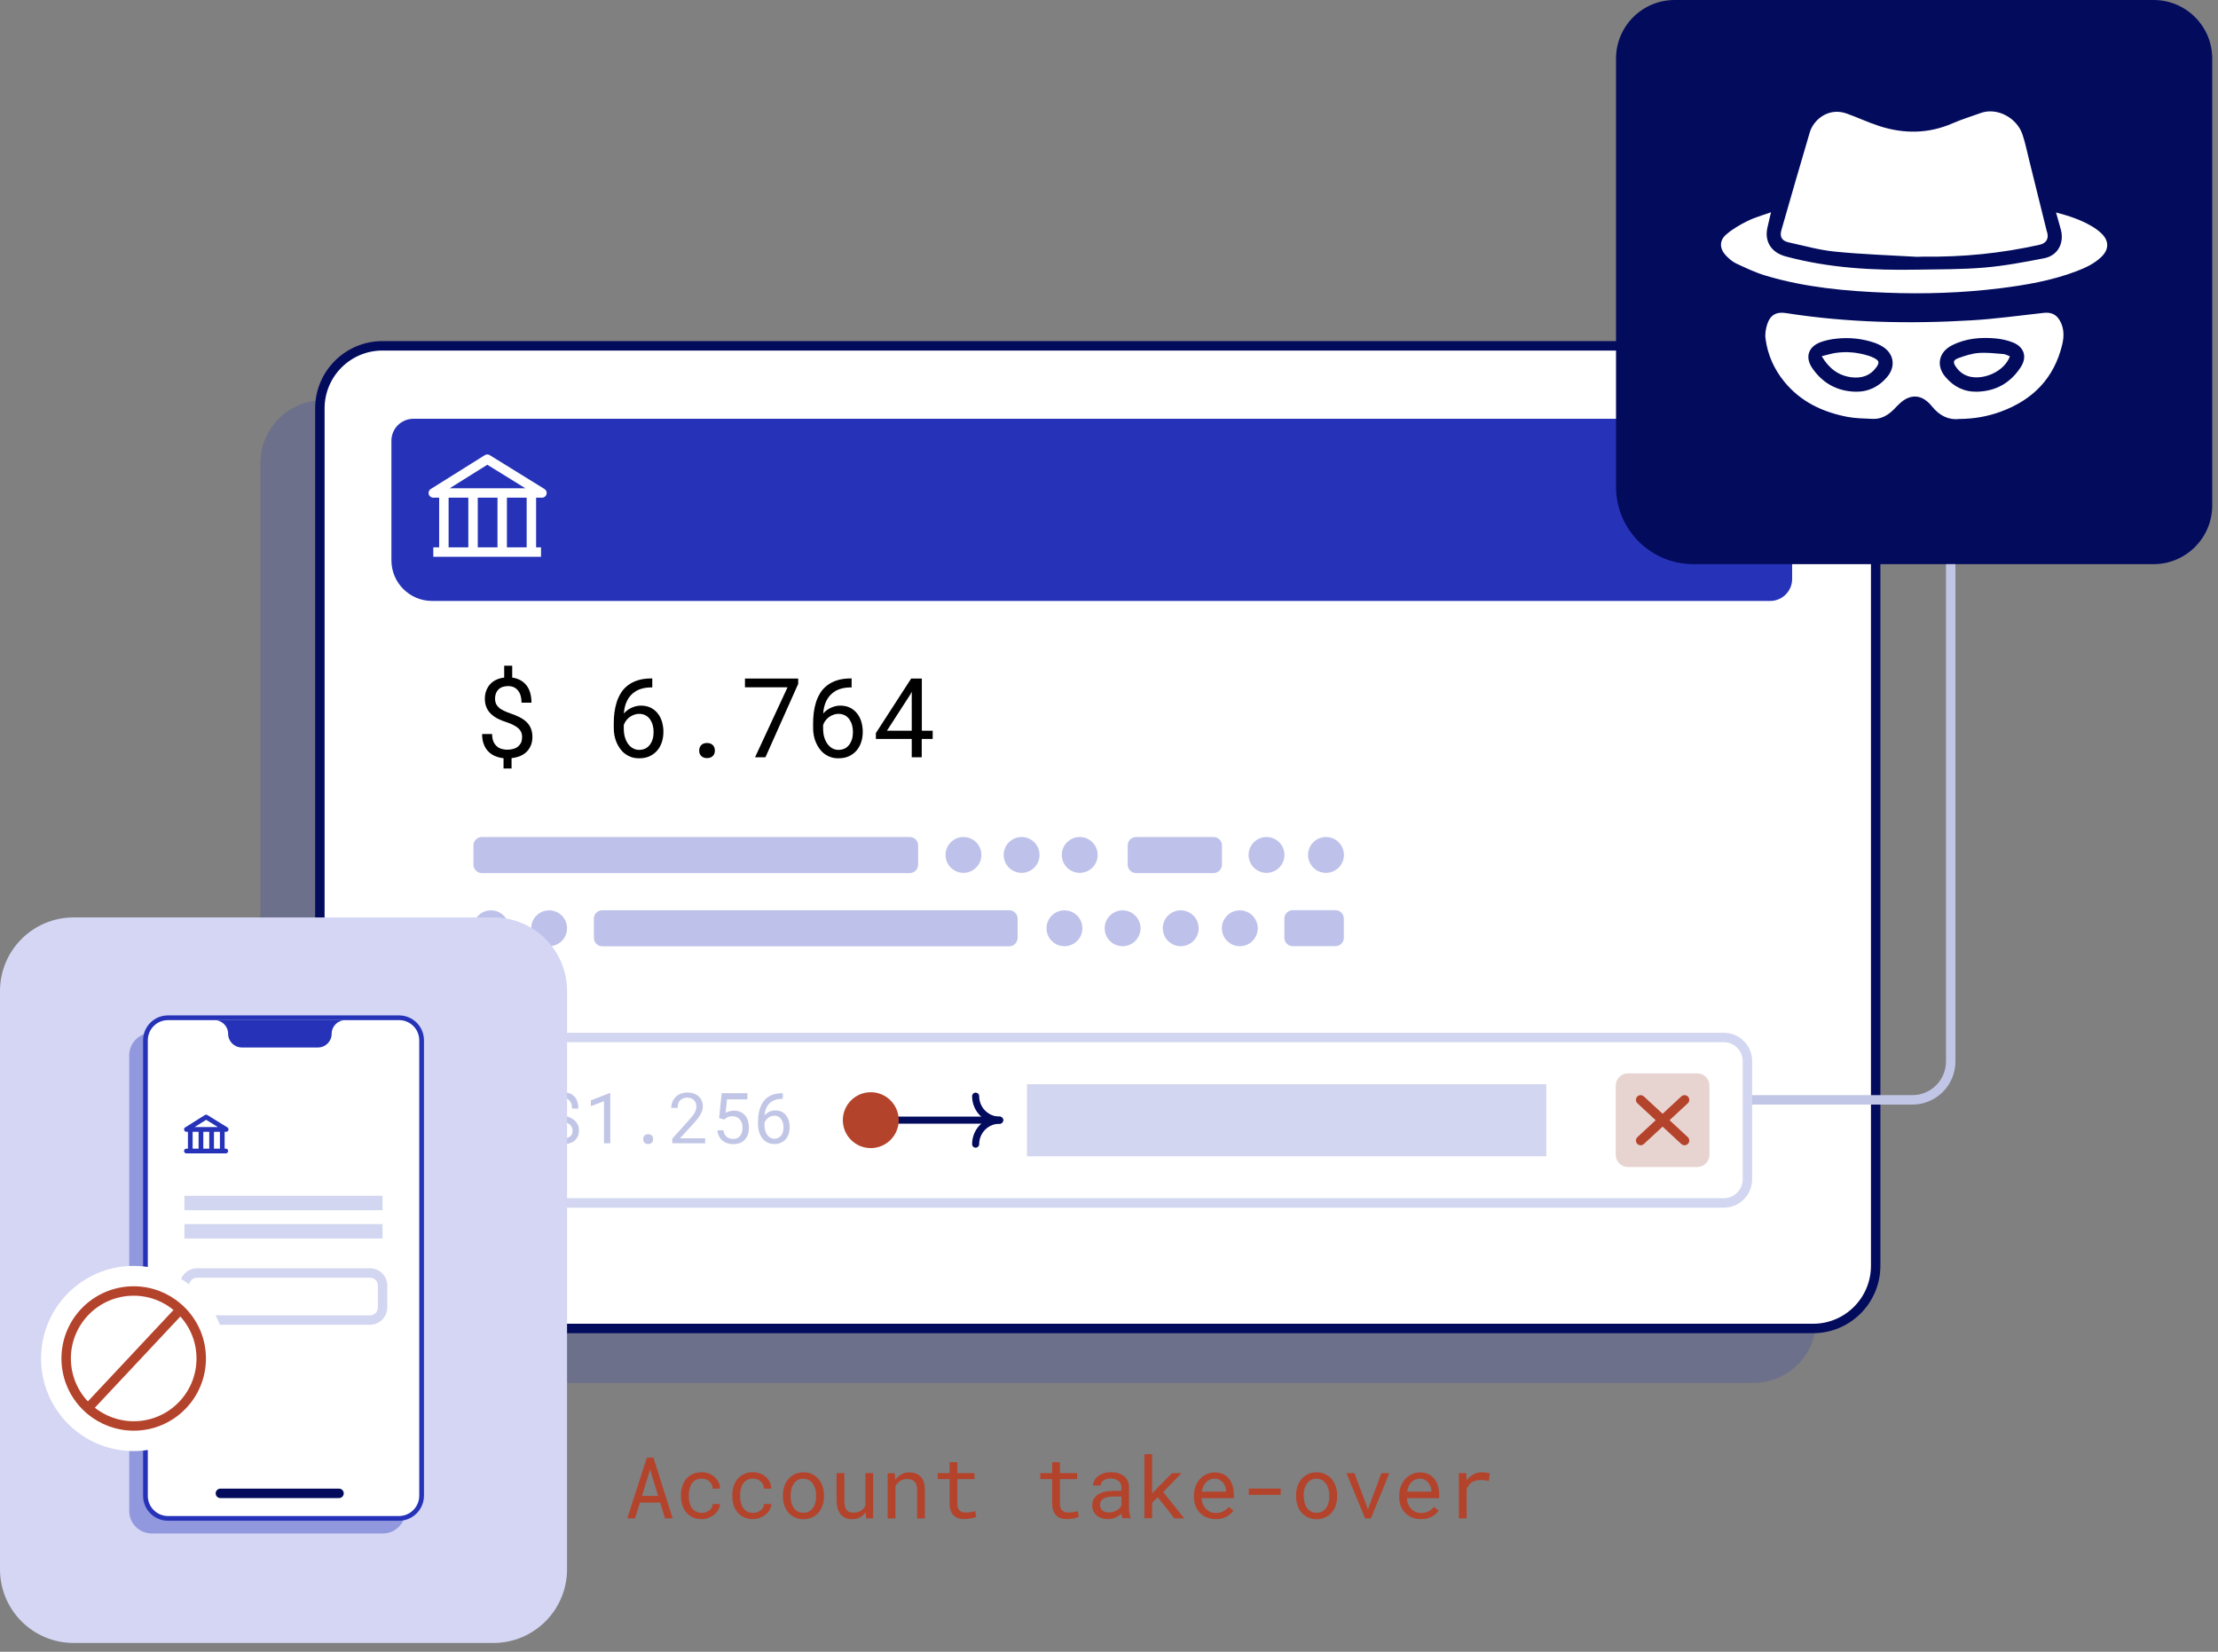 <?xml version="1.0" encoding="UTF-8"?>
<svg xmlns="http://www.w3.org/2000/svg" width="235" height="175" viewBox="0 0 235 175" fill="none">
  <rect x="0" y="0" width="235" height="175" fill="#808080" stroke="none"/>
  <g clip-path="url(#clip0_178_4065)">
    <path opacity="0.2" d="M185.79 146.52H36.72C31.68 146.52 27.59 142.43 27.59 137.39V49.04C27.59 45.38 30.56 42.41 34.22 42.41H185.79C189.45 42.41 192.42 45.38 192.42 49.04V139.9C192.41 143.56 189.44 146.52 185.79 146.52Z" fill="#2633B8"></path>
    <path d="M192.1 140.75H40.52C36.86 140.75 33.89 137.78 33.89 134.12V43.27C33.89 39.61 36.86 36.64 40.52 36.64H192.1C195.76 36.64 198.73 39.61 198.73 43.27V134.13C198.72 137.78 195.76 140.75 192.1 140.75Z" fill="white" stroke="#030B5D" stroke-miterlimit="10"></path>
    <path opacity="0.2" d="M182.64 127.45H52.62C51.24 127.45 50.12 126.33 50.12 124.95V112.42C50.12 111.04 51.24 109.92 52.62 109.92H182.64C184.02 109.92 185.14 111.04 185.14 112.42V124.95C185.14 126.33 184.02 127.45 182.64 127.45Z" stroke="#2633B8" stroke-miterlimit="10"></path>
    <path d="M60.66 119.76C60.66 119.54 60.58 119.35 60.42 119.19C60.26 119.03 59.99 118.89 59.64 118.78C59.41 118.71 59.21 118.63 59.03 118.53C58.85 118.44 58.69 118.33 58.56 118.2C58.43 118.07 58.33 117.93 58.26 117.76C58.19 117.59 58.15 117.4 58.15 117.19C58.15 116.99 58.18 116.8 58.24 116.63C58.3 116.46 58.39 116.32 58.5 116.2C58.61 116.08 58.75 115.98 58.91 115.9C59.07 115.82 59.25 115.77 59.45 115.75V114.95H59.99V115.75C60.4 115.81 60.72 115.98 60.94 116.27C61.16 116.56 61.28 116.95 61.28 117.45H60.61C60.61 117.29 60.59 117.14 60.55 117C60.51 116.86 60.45 116.74 60.38 116.65C60.3 116.55 60.21 116.47 60.1 116.42C59.99 116.36 59.86 116.34 59.72 116.34C59.43 116.34 59.2 116.42 59.05 116.57C58.9 116.72 58.82 116.93 58.82 117.19C58.82 117.31 58.84 117.42 58.88 117.52C58.92 117.62 58.98 117.7 59.06 117.78C59.14 117.86 59.25 117.93 59.39 118C59.52 118.07 59.68 118.13 59.87 118.2C60.1 118.28 60.3 118.36 60.49 118.45C60.67 118.54 60.83 118.65 60.95 118.78C61.08 118.9 61.17 119.05 61.24 119.21C61.31 119.37 61.34 119.56 61.34 119.78C61.34 119.99 61.31 120.18 61.24 120.35C61.17 120.52 61.08 120.66 60.96 120.78C60.84 120.9 60.69 121 60.52 121.07C60.35 121.14 60.15 121.19 59.94 121.21V121.91H59.4V121.21C59.21 121.19 59.03 121.15 58.85 121.08C58.67 121.01 58.52 120.91 58.39 120.78C58.26 120.65 58.15 120.49 58.07 120.29C57.99 120.09 57.95 119.86 57.95 119.58H58.63C58.63 119.79 58.66 119.96 58.72 120.09C58.78 120.22 58.86 120.33 58.96 120.41C59.06 120.49 59.17 120.55 59.29 120.58C59.41 120.61 59.54 120.63 59.66 120.63C59.82 120.63 59.96 120.61 60.09 120.57C60.22 120.53 60.32 120.47 60.41 120.4C60.5 120.33 60.57 120.24 60.61 120.13C60.64 120.02 60.66 119.9 60.66 119.76Z" fill="#C2C6E6"></path>
    <path d="M64.671 121.13H63.991V116.67L62.601 117.2V116.58L64.611 115.8H64.661V121.13H64.671Z" fill="#C2C6E6"></path>
    <path d="M68.141 120.7C68.141 120.63 68.151 120.56 68.181 120.49C68.201 120.43 68.241 120.37 68.281 120.32C68.321 120.27 68.381 120.24 68.441 120.21C68.511 120.18 68.581 120.17 68.671 120.17C68.761 120.17 68.841 120.18 68.901 120.21C68.971 120.24 69.021 120.27 69.071 120.32C69.121 120.37 69.151 120.42 69.171 120.49C69.191 120.55 69.201 120.62 69.201 120.7C69.201 120.77 69.191 120.84 69.171 120.9C69.151 120.96 69.111 121.02 69.071 121.06C69.031 121.11 68.971 121.14 68.901 121.17C68.831 121.2 68.761 121.21 68.671 121.21C68.581 121.21 68.511 121.2 68.441 121.17C68.371 121.14 68.321 121.11 68.281 121.06C68.241 121.01 68.201 120.96 68.181 120.9C68.161 120.84 68.141 120.77 68.141 120.7Z" fill="#C2C6E6"></path>
    <path d="M74.72 121.13H71.23V120.64L72.97 118.7C73.13 118.53 73.26 118.37 73.36 118.24C73.47 118.11 73.55 117.98 73.61 117.87C73.67 117.76 73.72 117.65 73.74 117.55C73.77 117.45 73.78 117.34 73.78 117.24C73.78 117.11 73.76 116.99 73.72 116.87C73.68 116.75 73.61 116.65 73.53 116.57C73.45 116.48 73.35 116.42 73.23 116.37C73.11 116.32 72.98 116.29 72.84 116.29C72.66 116.29 72.51 116.32 72.38 116.37C72.25 116.42 72.14 116.49 72.05 116.59C71.96 116.68 71.9 116.8 71.86 116.93C71.82 117.06 71.8 117.21 71.8 117.38H71.12C71.12 117.16 71.16 116.94 71.24 116.75C71.32 116.55 71.43 116.38 71.58 116.23C71.73 116.08 71.91 115.96 72.12 115.88C72.33 115.79 72.58 115.75 72.85 115.75C73.1 115.75 73.33 115.79 73.53 115.86C73.73 115.94 73.9 116.04 74.04 116.17C74.18 116.3 74.29 116.46 74.36 116.64C74.43 116.82 74.47 117.02 74.47 117.23C74.47 117.39 74.44 117.54 74.39 117.7C74.34 117.85 74.26 118.01 74.17 118.16C74.08 118.31 73.97 118.46 73.85 118.61C73.73 118.76 73.6 118.9 73.47 119.05L72.04 120.6H74.71V121.13H74.72Z" fill="#C2C6E6"></path>
    <path d="M76.19 118.47L76.46 115.82H79.19V116.48H77.03L76.88 117.9C76.98 117.84 77.11 117.79 77.26 117.74C77.41 117.69 77.58 117.67 77.77 117.67C78.02 117.67 78.24 117.71 78.43 117.8C78.63 117.89 78.79 118.01 78.93 118.16C79.07 118.32 79.17 118.5 79.24 118.72C79.31 118.94 79.35 119.18 79.35 119.45C79.35 119.7 79.32 119.94 79.25 120.16C79.18 120.38 79.08 120.56 78.94 120.72C78.8 120.88 78.63 121 78.42 121.09C78.21 121.18 77.96 121.22 77.68 121.22C77.46 121.22 77.26 121.19 77.07 121.13C76.88 121.07 76.71 120.98 76.56 120.86C76.41 120.74 76.29 120.58 76.19 120.4C76.09 120.22 76.03 120 76.01 119.75H76.65C76.69 120.05 76.8 120.28 76.98 120.44C77.16 120.6 77.4 120.67 77.68 120.67C77.84 120.67 77.98 120.64 78.11 120.58C78.24 120.52 78.34 120.44 78.42 120.33C78.5 120.22 78.57 120.1 78.61 119.95C78.65 119.8 78.67 119.64 78.67 119.45C78.67 119.28 78.65 119.13 78.6 118.99C78.55 118.85 78.48 118.72 78.39 118.61C78.3 118.5 78.19 118.42 78.06 118.36C77.93 118.3 77.78 118.27 77.61 118.27C77.5 118.27 77.4 118.28 77.32 118.29C77.24 118.31 77.16 118.33 77.1 118.36C77.03 118.39 76.97 118.43 76.92 118.47C76.86 118.51 76.8 118.56 76.74 118.61L76.19 118.47Z" fill="#C2C6E6"></path>
    <path d="M82.941 115.81V116.42H82.88C82.66 116.42 82.46 116.44 82.281 116.49C82.1 116.54 81.951 116.6 81.811 116.68C81.68 116.76 81.561 116.86 81.46 116.97C81.361 117.08 81.281 117.2 81.221 117.33C81.161 117.46 81.111 117.6 81.07 117.74C81.031 117.88 81.01 118.03 81.001 118.18C81.061 118.1 81.141 118.03 81.221 117.97C81.301 117.91 81.391 117.85 81.49 117.8C81.591 117.75 81.691 117.71 81.801 117.69C81.911 117.66 82.031 117.65 82.151 117.65C82.421 117.65 82.641 117.7 82.841 117.8C83.031 117.9 83.191 118.03 83.311 118.2C83.43 118.37 83.531 118.55 83.581 118.76C83.641 118.97 83.671 119.18 83.671 119.4C83.671 119.65 83.63 119.88 83.57 120.1C83.51 120.32 83.401 120.51 83.261 120.68C83.121 120.85 82.951 120.97 82.74 121.07C82.531 121.17 82.3 121.21 82.031 121.21C81.841 121.21 81.66 121.18 81.501 121.13C81.341 121.07 81.201 121 81.07 120.9C80.941 120.8 80.831 120.69 80.74 120.56C80.65 120.43 80.57 120.29 80.501 120.14C80.441 119.99 80.391 119.83 80.361 119.67C80.331 119.51 80.311 119.34 80.311 119.18V118.86C80.311 118.62 80.331 118.37 80.361 118.13C80.391 117.89 80.441 117.65 80.52 117.43C80.591 117.21 80.691 117 80.82 116.8C80.951 116.6 81.101 116.43 81.291 116.29C81.481 116.15 81.701 116.03 81.96 115.95C82.221 115.87 82.531 115.83 82.871 115.83H82.941V115.81ZM82.051 118.21C81.931 118.21 81.821 118.23 81.721 118.26C81.611 118.3 81.51 118.35 81.421 118.41C81.331 118.48 81.251 118.56 81.171 118.65C81.1 118.74 81.04 118.84 81.001 118.96V119.19C81.001 119.42 81.031 119.63 81.081 119.81C81.131 119.99 81.21 120.14 81.311 120.27C81.41 120.39 81.52 120.49 81.641 120.55C81.76 120.61 81.891 120.65 82.031 120.65C82.191 120.65 82.331 120.62 82.451 120.56C82.57 120.5 82.671 120.41 82.761 120.31C82.841 120.2 82.91 120.07 82.951 119.92C82.99 119.77 83.011 119.61 83.011 119.43C83.011 119.27 82.99 119.12 82.951 118.97C82.91 118.82 82.85 118.69 82.77 118.58C82.691 118.46 82.591 118.37 82.471 118.31C82.361 118.24 82.211 118.21 82.051 118.21Z" fill="#C2C6E6"></path>
    <path opacity="0.2" d="M163.83 114.87H108.81V122.51H163.83V114.87Z" fill="#2633B8"></path>
    <path d="M105.91 118.68C104.51 118.68 103.37 117.54 103.37 116.14" stroke="#030B5D" stroke-width="0.75" stroke-miterlimit="10" stroke-linecap="round" stroke-linejoin="round"></path>
    <path d="M103.37 121.22C103.37 119.82 104.51 118.68 105.91 118.68" stroke="#030B5D" stroke-width="0.75" stroke-miterlimit="10" stroke-linecap="round" stroke-linejoin="round"></path>
    <path d="M93.43 118.68H105.51" stroke="#030B5D" stroke-width="0.75" stroke-miterlimit="10" stroke-linecap="round" stroke-linejoin="round"></path>
    <path d="M92.26 121.64C93.895 121.64 95.22 120.315 95.22 118.68C95.22 117.045 93.895 115.72 92.26 115.72C90.625 115.72 89.3 117.045 89.3 118.68C89.3 120.315 90.625 121.64 92.26 121.64Z" fill="#B4432C"></path>
    <path d="M187.55 63.67H45.78C43.4 63.67 41.47 61.74 41.47 59.36V46.7C41.47 45.41 42.51 44.37 43.8 44.37H187.55C188.84 44.37 189.88 45.41 189.88 46.7V61.34C189.88 62.62 188.84 63.67 187.55 63.67Z" fill="#2633B8"></path>
    <path d="M45.91 52.23L51.63 48.65L57.42 52.23H45.91Z" stroke="white" stroke-miterlimit="10" stroke-linejoin="round"></path>
    <path d="M50.12 52.41V58.49" stroke="white" stroke-miterlimit="10"></path>
    <path d="M47.03 52.39V58.47" stroke="white" stroke-miterlimit="10"></path>
    <path d="M53.21 52.39V58.47" stroke="white" stroke-miterlimit="10"></path>
    <path d="M56.3 52.41V58.49" stroke="white" stroke-miterlimit="10"></path>
    <path d="M57.32 58.49H45.91" stroke="white" stroke-miterlimit="10"></path>
    <path d="M69.95 159.2H67.8L67.28 160.87H66.46L68.54 154.43H69.23L71.27 160.87H70.46L69.95 159.2ZM68.02 158.49H69.73L68.88 155.69L68.02 158.49Z" fill="#B4432C"></path>
    <path d="M74.35 160.29C74.5 160.29 74.64 160.27 74.78 160.22C74.92 160.17 75.04 160.11 75.15 160.02C75.26 159.94 75.35 159.84 75.41 159.72C75.48 159.61 75.51 159.48 75.51 159.35H76.28C76.28 159.56 76.22 159.77 76.11 159.96C76 160.15 75.86 160.32 75.68 160.47C75.5 160.62 75.29 160.73 75.06 160.82C74.83 160.91 74.58 160.95 74.33 160.95C73.97 160.95 73.65 160.88 73.38 160.75C73.11 160.62 72.88 160.45 72.7 160.23C72.52 160.01 72.38 159.76 72.29 159.47C72.2 159.18 72.15 158.88 72.15 158.56V158.37C72.15 158.05 72.2 157.75 72.29 157.46C72.38 157.17 72.52 156.92 72.7 156.7C72.88 156.48 73.11 156.31 73.38 156.18C73.65 156.05 73.97 155.98 74.33 155.98C74.61 155.98 74.87 156.02 75.11 156.12C75.35 156.21 75.55 156.33 75.72 156.49C75.89 156.65 76.03 156.83 76.13 157.04C76.23 157.25 76.28 157.48 76.28 157.72H75.51C75.51 157.58 75.48 157.44 75.42 157.31C75.36 157.18 75.28 157.07 75.17 156.97C75.07 156.87 74.94 156.8 74.8 156.74C74.66 156.68 74.5 156.66 74.34 156.66C74.09 156.66 73.87 156.71 73.7 156.81C73.53 156.91 73.39 157.04 73.28 157.21C73.17 157.37 73.1 157.56 73.05 157.76C73 157.96 72.98 158.17 72.98 158.37V158.56C72.98 158.77 73 158.98 73.05 159.18C73.1 159.38 73.17 159.57 73.28 159.73C73.38 159.89 73.52 160.03 73.7 160.13C73.88 160.23 74.09 160.29 74.35 160.29Z" fill="#B4432C"></path>
    <path d="M79.79 160.29C79.94 160.29 80.08 160.27 80.22 160.22C80.36 160.17 80.48 160.11 80.59 160.02C80.7 159.94 80.79 159.84 80.85 159.72C80.92 159.61 80.95 159.48 80.95 159.35H81.72C81.72 159.56 81.66 159.77 81.55 159.96C81.44 160.15 81.3 160.32 81.12 160.47C80.94 160.62 80.73 160.73 80.5 160.82C80.27 160.91 80.02 160.95 79.77 160.95C79.41 160.95 79.09 160.88 78.82 160.75C78.55 160.62 78.32 160.45 78.14 160.23C77.96 160.01 77.82 159.76 77.73 159.47C77.64 159.18 77.59 158.88 77.59 158.56V158.37C77.59 158.05 77.64 157.75 77.73 157.46C77.82 157.17 77.96 156.92 78.14 156.7C78.32 156.48 78.55 156.31 78.82 156.18C79.09 156.05 79.41 155.98 79.77 155.98C80.05 155.98 80.31 156.02 80.55 156.12C80.79 156.21 80.99 156.33 81.16 156.49C81.33 156.65 81.47 156.83 81.57 157.04C81.67 157.25 81.72 157.48 81.72 157.72H80.95C80.95 157.58 80.92 157.44 80.86 157.31C80.8 157.18 80.72 157.07 80.61 156.97C80.51 156.87 80.38 156.8 80.24 156.74C80.1 156.68 79.94 156.66 79.78 156.66C79.53 156.66 79.31 156.71 79.14 156.81C78.97 156.91 78.83 157.04 78.72 157.21C78.61 157.37 78.54 157.56 78.49 157.76C78.44 157.96 78.42 158.17 78.42 158.37V158.56C78.42 158.77 78.44 158.98 78.49 159.18C78.54 159.38 78.61 159.57 78.72 159.73C78.82 159.89 78.96 160.03 79.14 160.13C79.32 160.23 79.53 160.29 79.79 160.29Z" fill="#B4432C"></path>
    <path d="M82.95 158.43C82.95 158.09 83 157.76 83.1 157.47C83.2 157.17 83.34 156.92 83.53 156.7C83.72 156.48 83.95 156.31 84.21 156.18C84.48 156.06 84.78 155.99 85.12 155.99C85.46 155.99 85.76 156.05 86.03 156.18C86.3 156.3 86.53 156.48 86.72 156.7C86.91 156.92 87.05 157.18 87.15 157.47C87.25 157.76 87.3 158.09 87.3 158.43V158.53C87.3 158.87 87.25 159.2 87.15 159.49C87.05 159.78 86.91 160.04 86.72 160.26C86.53 160.48 86.3 160.65 86.04 160.77C85.77 160.89 85.47 160.96 85.13 160.96C84.79 160.96 84.49 160.9 84.22 160.77C83.95 160.65 83.72 160.48 83.53 160.26C83.34 160.04 83.2 159.79 83.1 159.49C83 159.2 82.95 158.87 82.95 158.53V158.43ZM83.77 158.53C83.77 158.77 83.8 158.99 83.85 159.2C83.9 159.41 83.99 159.6 84.1 159.76C84.21 159.92 84.36 160.05 84.53 160.14C84.7 160.23 84.9 160.28 85.13 160.28C85.35 160.28 85.55 160.23 85.72 160.14C85.89 160.05 86.03 159.92 86.14 159.76C86.25 159.6 86.34 159.41 86.39 159.2C86.44 158.99 86.47 158.76 86.47 158.53V158.43C86.47 158.2 86.44 157.97 86.38 157.76C86.32 157.55 86.24 157.36 86.12 157.2C86.01 157.04 85.87 156.91 85.7 156.81C85.53 156.71 85.33 156.67 85.11 156.67C84.88 156.67 84.69 156.72 84.52 156.81C84.35 156.9 84.21 157.03 84.1 157.2C83.99 157.36 83.9 157.55 83.85 157.76C83.8 157.97 83.77 158.2 83.77 158.43V158.53Z" fill="#B4432C"></path>
    <path d="M91.72 160.21C91.56 160.45 91.36 160.63 91.12 160.76C90.88 160.89 90.61 160.96 90.29 160.96C90.04 160.96 89.81 160.92 89.61 160.84C89.41 160.76 89.23 160.64 89.09 160.47C88.95 160.3 88.83 160.09 88.76 159.84C88.68 159.59 88.64 159.28 88.64 158.92V156.08H89.46V158.93C89.46 159.19 89.48 159.4 89.52 159.58C89.56 159.76 89.62 159.89 89.71 159.99C89.79 160.09 89.89 160.16 90.01 160.2C90.13 160.24 90.27 160.26 90.42 160.26C90.75 160.26 91.02 160.19 91.23 160.06C91.44 159.93 91.59 159.74 91.69 159.51V156.08H92.51V160.87H91.77L91.72 160.21Z" fill="#B4432C"></path>
    <path d="M94.79 156.08L94.85 156.79C95.02 156.54 95.24 156.35 95.49 156.21C95.74 156.07 96.03 156 96.34 156C96.59 156 96.82 156.04 97.02 156.11C97.22 156.18 97.4 156.29 97.54 156.44C97.68 156.59 97.8 156.78 97.87 157.01C97.94 157.24 97.99 157.52 97.99 157.84V160.88H97.17V157.86C97.17 157.65 97.15 157.47 97.1 157.32C97.05 157.17 96.98 157.05 96.89 156.96C96.8 156.87 96.68 156.8 96.55 156.76C96.42 156.72 96.26 156.7 96.09 156.7C95.82 156.7 95.57 156.77 95.37 156.91C95.16 157.05 95 157.23 94.87 157.45V160.88H94.05V156.09H94.79V156.08Z" fill="#B4432C"></path>
    <path d="M101.43 154.92V156.08H103.25V156.71H101.43V159.31C101.43 159.5 101.45 159.65 101.5 159.77C101.55 159.89 101.61 159.99 101.7 160.06C101.78 160.13 101.88 160.18 101.99 160.21C102.1 160.24 102.21 160.25 102.33 160.25C102.42 160.25 102.51 160.25 102.6 160.24C102.69 160.23 102.79 160.22 102.88 160.2C102.97 160.18 103.05 160.17 103.13 160.15C103.21 160.13 103.27 160.12 103.32 160.11L103.44 160.69C103.37 160.73 103.29 160.77 103.19 160.8C103.09 160.83 102.99 160.86 102.87 160.88C102.75 160.9 102.63 160.92 102.5 160.93C102.37 160.94 102.24 160.95 102.12 160.95C101.91 160.95 101.71 160.92 101.53 160.86C101.35 160.8 101.19 160.7 101.05 160.57C100.91 160.44 100.81 160.27 100.73 160.06C100.65 159.85 100.61 159.6 100.61 159.31V156.71H99.35V156.08H100.61V154.92H101.43Z" fill="#B4432C"></path>
    <path d="M112.3 154.92V156.08H114.12V156.71H112.3V159.31C112.3 159.5 112.32 159.65 112.37 159.77C112.42 159.89 112.48 159.99 112.57 160.06C112.65 160.13 112.75 160.18 112.86 160.21C112.97 160.24 113.08 160.25 113.2 160.25C113.29 160.25 113.38 160.25 113.47 160.24C113.56 160.23 113.66 160.22 113.75 160.2C113.84 160.18 113.92 160.17 114 160.15C114.08 160.13 114.14 160.12 114.19 160.11L114.31 160.69C114.24 160.73 114.16 160.77 114.06 160.8C113.96 160.83 113.86 160.86 113.74 160.88C113.62 160.9 113.5 160.92 113.37 160.93C113.24 160.94 113.11 160.95 112.99 160.95C112.78 160.95 112.58 160.92 112.4 160.86C112.22 160.8 112.06 160.7 111.92 160.57C111.78 160.44 111.68 160.27 111.6 160.06C111.52 159.85 111.48 159.6 111.48 159.31V156.71H110.22V156.08H111.48V154.92H112.3Z" fill="#B4432C"></path>
    <path d="M118.95 160.87C118.92 160.81 118.89 160.73 118.87 160.64C118.85 160.55 118.84 160.45 118.83 160.35C118.75 160.43 118.66 160.51 118.55 160.58C118.45 160.65 118.34 160.72 118.21 160.77C118.09 160.83 117.96 160.87 117.82 160.9C117.68 160.93 117.53 160.95 117.38 160.95C117.13 160.95 116.9 160.91 116.69 160.84C116.48 160.77 116.31 160.67 116.17 160.54C116.03 160.41 115.92 160.27 115.84 160.09C115.76 159.91 115.72 159.73 115.72 159.53C115.72 159.27 115.77 159.04 115.88 158.84C115.98 158.64 116.13 158.48 116.32 158.35C116.51 158.22 116.74 158.12 117.01 158.06C117.28 158 117.58 157.96 117.92 157.96H118.81V157.58C118.81 157.44 118.78 157.31 118.73 157.19C118.68 157.07 118.6 156.98 118.5 156.9C118.4 156.82 118.28 156.76 118.14 156.71C118 156.67 117.84 156.64 117.67 156.64C117.51 156.64 117.36 156.66 117.23 156.7C117.1 156.74 116.99 156.8 116.9 156.86C116.81 156.93 116.74 157.01 116.69 157.1C116.64 157.19 116.62 157.29 116.62 157.39H115.8C115.8 157.22 115.85 157.05 115.93 156.88C116.02 156.71 116.14 156.56 116.31 156.43C116.47 156.3 116.67 156.19 116.91 156.1C117.14 156.02 117.41 155.98 117.71 155.98C117.98 155.98 118.23 156.01 118.47 156.08C118.7 156.15 118.9 156.25 119.07 156.38C119.24 156.51 119.37 156.68 119.47 156.88C119.57 157.08 119.62 157.32 119.62 157.58V159.8C119.62 159.96 119.63 160.13 119.66 160.31C119.69 160.49 119.73 160.64 119.78 160.78V160.85H118.95V160.87ZM117.5 160.24C117.66 160.24 117.81 160.22 117.95 160.18C118.09 160.14 118.21 160.08 118.33 160.02C118.44 159.95 118.54 159.88 118.62 159.79C118.7 159.7 118.77 159.61 118.82 159.52V158.55H118.06C117.58 158.55 117.21 158.62 116.95 158.76C116.69 158.9 116.55 159.12 116.55 159.43C116.55 159.55 116.57 159.66 116.61 159.76C116.65 159.86 116.71 159.95 116.79 160.02C116.87 160.09 116.97 160.15 117.09 160.19C117.21 160.23 117.34 160.24 117.5 160.24Z" fill="#B4432C"></path>
    <path d="M122.67 158.63L122.07 159.21V160.86H121.25V154.07H122.07V158.23L122.61 157.66L124.18 156.08H125.18L123.24 158.08L125.47 160.87H124.43L122.67 158.63Z" fill="#B4432C"></path>
    <path d="M128.79 160.95C128.45 160.95 128.14 160.89 127.86 160.78C127.58 160.66 127.34 160.5 127.14 160.3C126.94 160.09 126.78 159.85 126.67 159.57C126.56 159.29 126.5 158.98 126.5 158.65V158.46C126.5 158.07 126.56 157.73 126.69 157.42C126.81 157.12 126.98 156.86 127.18 156.65C127.39 156.44 127.62 156.28 127.88 156.17C128.14 156.06 128.41 156 128.68 156C129.02 156 129.33 156.06 129.58 156.18C129.83 156.3 130.05 156.46 130.22 156.68C130.39 156.9 130.52 157.14 130.6 157.43C130.68 157.72 130.73 158.03 130.73 158.36V158.73H127.31C127.32 158.95 127.36 159.15 127.44 159.34C127.52 159.53 127.62 159.7 127.75 159.84C127.88 159.98 128.04 160.1 128.22 160.18C128.4 160.26 128.6 160.3 128.83 160.3C129.12 160.3 129.38 160.24 129.61 160.12C129.84 160 130.03 159.85 130.18 159.65L130.68 160.04C130.6 160.16 130.5 160.28 130.38 160.39C130.26 160.5 130.12 160.6 129.97 160.68C129.81 160.76 129.64 160.83 129.44 160.89C129.24 160.93 129.02 160.95 128.79 160.95ZM128.68 156.66C128.51 156.66 128.36 156.69 128.21 156.75C128.06 156.81 127.93 156.9 127.81 157.02C127.69 157.14 127.59 157.28 127.51 157.45C127.43 157.62 127.37 157.82 127.34 158.04H129.91V157.98C129.9 157.82 129.87 157.66 129.82 157.51C129.77 157.36 129.69 157.21 129.59 157.09C129.49 156.97 129.36 156.87 129.21 156.79C129.07 156.7 128.89 156.66 128.68 156.66Z" fill="#B4432C"></path>
    <path d="M135.69 158.38H132.31V157.71H135.69V158.38Z" fill="#B4432C"></path>
    <path d="M137.32 158.43C137.32 158.09 137.37 157.76 137.47 157.47C137.57 157.17 137.71 156.92 137.9 156.7C138.09 156.48 138.32 156.31 138.58 156.18C138.84 156.05 139.15 155.99 139.49 155.99C139.83 155.99 140.13 156.05 140.4 156.18C140.67 156.3 140.9 156.48 141.09 156.7C141.28 156.92 141.42 157.18 141.52 157.47C141.62 157.77 141.67 158.09 141.67 158.43V158.53C141.67 158.87 141.62 159.2 141.52 159.49C141.42 159.78 141.28 160.04 141.09 160.26C140.9 160.48 140.67 160.65 140.41 160.77C140.14 160.89 139.84 160.96 139.5 160.96C139.16 160.96 138.86 160.9 138.59 160.77C138.32 160.65 138.09 160.48 137.9 160.26C137.71 160.04 137.57 159.79 137.47 159.49C137.37 159.2 137.32 158.87 137.32 158.53V158.43ZM138.14 158.53C138.14 158.77 138.17 158.99 138.22 159.2C138.28 159.41 138.36 159.6 138.47 159.76C138.58 159.92 138.73 160.05 138.9 160.14C139.07 160.23 139.27 160.28 139.5 160.28C139.72 160.28 139.92 160.23 140.09 160.14C140.26 160.05 140.4 159.92 140.51 159.76C140.62 159.6 140.71 159.41 140.76 159.2C140.82 158.99 140.84 158.76 140.84 158.53V158.43C140.84 158.2 140.81 157.97 140.75 157.76C140.69 157.55 140.61 157.36 140.49 157.2C140.38 157.04 140.24 156.91 140.07 156.81C139.9 156.71 139.7 156.67 139.47 156.67C139.24 156.67 139.05 156.72 138.88 156.81C138.71 156.91 138.57 157.03 138.46 157.2C138.35 157.36 138.26 157.55 138.21 157.76C138.15 157.97 138.13 158.2 138.13 158.43V158.53H138.14Z" fill="#B4432C"></path>
    <path d="M144.86 159.69L144.94 159.99L145.02 159.69L146.36 156.08H147.2L145.25 160.87H144.63L142.66 156.08H143.5L144.86 159.69Z" fill="#B4432C"></path>
    <path d="M150.54 160.95C150.2 160.95 149.89 160.89 149.61 160.78C149.33 160.66 149.09 160.5 148.89 160.3C148.69 160.09 148.53 159.85 148.42 159.57C148.31 159.29 148.25 158.98 148.25 158.65V158.46C148.25 158.07 148.31 157.73 148.44 157.42C148.56 157.12 148.73 156.86 148.93 156.65C149.14 156.44 149.37 156.28 149.63 156.17C149.89 156.06 150.16 156 150.43 156C150.77 156 151.08 156.06 151.33 156.18C151.58 156.3 151.8 156.46 151.97 156.68C152.14 156.9 152.27 157.14 152.35 157.43C152.43 157.72 152.48 158.03 152.48 158.36V158.73H149.06C149.07 158.95 149.11 159.15 149.19 159.34C149.27 159.53 149.37 159.7 149.5 159.84C149.63 159.98 149.79 160.1 149.97 160.18C150.15 160.26 150.35 160.3 150.58 160.3C150.87 160.3 151.13 160.24 151.36 160.12C151.59 160 151.78 159.85 151.93 159.65L152.43 160.04C152.35 160.16 152.25 160.28 152.13 160.39C152.01 160.5 151.87 160.6 151.72 160.68C151.56 160.76 151.39 160.83 151.19 160.89C150.99 160.93 150.77 160.95 150.54 160.95ZM150.43 156.66C150.26 156.66 150.11 156.69 149.96 156.75C149.81 156.81 149.68 156.9 149.56 157.02C149.44 157.14 149.34 157.28 149.26 157.45C149.18 157.62 149.12 157.82 149.09 158.04H151.66V157.98C151.65 157.82 151.62 157.66 151.57 157.51C151.52 157.36 151.44 157.21 151.34 157.09C151.24 156.97 151.11 156.87 150.96 156.79C150.82 156.7 150.64 156.66 150.43 156.66Z" fill="#B4432C"></path>
    <path d="M157 155.99C157.08 155.99 157.16 155.99 157.24 156C157.32 156 157.4 156.01 157.48 156.02C157.56 156.03 157.62 156.04 157.69 156.06C157.76 156.08 157.81 156.09 157.85 156.11L157.74 156.91C157.58 156.87 157.43 156.85 157.29 156.83C157.15 156.81 157 156.81 156.84 156.81C156.46 156.81 156.15 156.9 155.91 157.07C155.67 157.24 155.5 157.49 155.39 157.8V160.87H154.57V156.08H155.35L155.39 156.84C155.59 156.58 155.82 156.37 156.09 156.22C156.34 156.07 156.65 155.99 157 155.99Z" fill="#B4432C"></path>
    <path d="M55.32 78.07C55.32 77.72 55.2 77.42 54.94 77.18C54.68 76.94 54.27 76.72 53.71 76.53C53.36 76.42 53.03 76.29 52.75 76.15C52.46 76 52.22 75.83 52.01 75.63C51.8 75.43 51.65 75.2 51.54 74.94C51.43 74.68 51.37 74.38 51.37 74.04C51.37 73.72 51.42 73.43 51.52 73.17C51.62 72.91 51.76 72.68 51.93 72.49C52.11 72.3 52.32 72.14 52.58 72.02C52.83 71.9 53.12 71.82 53.42 71.79V70.53H54.27V71.79C54.91 71.88 55.41 72.15 55.77 72.6C56.13 73.05 56.31 73.67 56.31 74.45H55.26C55.26 74.19 55.23 73.96 55.17 73.74C55.11 73.52 55.02 73.34 54.9 73.18C54.78 73.03 54.63 72.9 54.46 72.82C54.29 72.74 54.08 72.69 53.86 72.69C53.4 72.69 53.05 72.81 52.81 73.05C52.57 73.29 52.45 73.62 52.45 74.02C52.45 74.21 52.48 74.38 52.54 74.53C52.6 74.68 52.7 74.81 52.83 74.94C52.96 75.07 53.13 75.18 53.34 75.28C53.55 75.39 53.8 75.49 54.09 75.59C54.45 75.71 54.77 75.84 55.06 75.99C55.35 76.14 55.59 76.31 55.79 76.5C55.99 76.69 56.14 76.92 56.25 77.18C56.35 77.44 56.41 77.73 56.41 78.07C56.41 78.4 56.36 78.7 56.25 78.96C56.14 79.22 56 79.45 55.81 79.64C55.62 79.83 55.39 79.98 55.11 80.1C54.84 80.21 54.53 80.29 54.2 80.32V81.42H53.35V80.33C53.05 80.3 52.77 80.23 52.49 80.12C52.22 80.01 51.98 79.86 51.77 79.65C51.56 79.45 51.39 79.19 51.27 78.88C51.14 78.57 51.08 78.2 51.08 77.77H52.14C52.14 78.09 52.19 78.36 52.28 78.57C52.37 78.78 52.5 78.95 52.65 79.08C52.8 79.21 52.97 79.3 53.16 79.35C53.35 79.4 53.54 79.43 53.74 79.43C53.99 79.43 54.21 79.4 54.41 79.34C54.61 79.28 54.78 79.19 54.91 79.07C55.04 78.95 55.15 78.81 55.23 78.65C55.28 78.47 55.32 78.28 55.32 78.07Z" fill="black"></path>
    <path d="M69.11 71.88V72.83H69.02C68.67 72.83 68.35 72.87 68.08 72.94C67.8 73.01 67.56 73.11 67.35 73.24C67.14 73.37 66.96 73.52 66.81 73.69C66.66 73.86 66.53 74.05 66.43 74.26C66.33 74.47 66.25 74.68 66.2 74.91C66.15 75.14 66.11 75.37 66.1 75.6C66.2 75.48 66.31 75.37 66.44 75.27C66.57 75.17 66.71 75.08 66.86 75.01C67.01 74.94 67.17 74.88 67.35 74.83C67.53 74.78 67.71 74.76 67.9 74.76C68.32 74.76 68.68 74.84 68.98 75C69.28 75.16 69.53 75.37 69.72 75.63C69.92 75.89 70.06 76.18 70.15 76.51C70.24 76.84 70.29 77.17 70.29 77.51C70.29 77.9 70.24 78.27 70.13 78.61C70.02 78.95 69.86 79.25 69.64 79.51C69.42 79.77 69.15 79.97 68.83 80.12C68.51 80.27 68.13 80.34 67.71 80.34C67.41 80.34 67.13 80.3 66.88 80.21C66.63 80.12 66.41 80 66.21 79.85C66.01 79.7 65.84 79.52 65.69 79.31C65.54 79.1 65.42 78.88 65.32 78.65C65.22 78.41 65.15 78.17 65.1 77.91C65.05 77.65 65.03 77.4 65.03 77.14V76.64C65.03 76.26 65.05 75.87 65.1 75.49C65.15 75.11 65.23 74.74 65.34 74.39C65.45 74.04 65.61 73.71 65.8 73.4C65.99 73.09 66.24 72.83 66.54 72.6C66.84 72.37 67.19 72.2 67.6 72.07C68.01 71.94 68.49 71.88 69.03 71.88H69.11ZM67.72 75.63C67.54 75.63 67.37 75.66 67.2 75.72C67.03 75.78 66.88 75.86 66.73 75.96C66.58 76.06 66.46 76.19 66.35 76.33C66.24 76.47 66.15 76.64 66.09 76.81V77.16C66.09 77.53 66.13 77.85 66.22 78.14C66.31 78.43 66.43 78.66 66.58 78.86C66.73 79.05 66.9 79.2 67.1 79.3C67.29 79.4 67.5 79.45 67.71 79.45C67.96 79.45 68.18 79.4 68.37 79.31C68.56 79.22 68.72 79.08 68.85 78.91C68.98 78.74 69.08 78.54 69.15 78.31C69.22 78.08 69.25 77.82 69.25 77.55C69.25 77.31 69.22 77.07 69.16 76.84C69.1 76.61 69 76.4 68.88 76.22C68.75 76.04 68.6 75.9 68.4 75.79C68.2 75.69 67.97 75.63 67.72 75.63Z" fill="black"></path>
    <path d="M74.08 79.53C74.08 79.42 74.1 79.31 74.13 79.21C74.17 79.11 74.22 79.02 74.29 78.95C74.36 78.87 74.44 78.82 74.55 78.78C74.65 78.74 74.77 78.72 74.91 78.72C75.05 78.72 75.17 78.74 75.27 78.78C75.37 78.82 75.46 78.88 75.53 78.95C75.6 79.02 75.65 79.11 75.69 79.21C75.73 79.31 75.74 79.42 75.74 79.53C75.74 79.64 75.72 79.74 75.69 79.84C75.65 79.94 75.6 80.02 75.53 80.09C75.46 80.16 75.37 80.22 75.27 80.26C75.16 80.3 75.04 80.32 74.91 80.32C74.77 80.32 74.65 80.3 74.55 80.26C74.45 80.22 74.36 80.16 74.29 80.09C74.22 80.02 74.17 79.93 74.13 79.84C74.1 79.75 74.08 79.65 74.08 79.53Z" fill="black"></path>
    <path d="M84.56 72.48L81.1 80.23H80L83.44 72.82H78.93V71.89H84.57V72.48H84.56Z" fill="black"></path>
    <path d="M90.23 71.88V72.83H90.14C89.79 72.83 89.47 72.87 89.2 72.94C88.92 73.01 88.68 73.11 88.47 73.24C88.26 73.37 88.08 73.52 87.93 73.69C87.78 73.86 87.65 74.05 87.55 74.26C87.45 74.47 87.37 74.68 87.32 74.91C87.27 75.14 87.23 75.37 87.22 75.6C87.32 75.48 87.43 75.37 87.56 75.27C87.69 75.17 87.83 75.08 87.98 75.01C88.13 74.94 88.29 74.88 88.47 74.83C88.65 74.78 88.83 74.76 89.02 74.76C89.44 74.76 89.8 74.84 90.1 75C90.4 75.16 90.65 75.37 90.84 75.63C91.04 75.89 91.18 76.18 91.27 76.51C91.36 76.84 91.41 77.17 91.41 77.51C91.41 77.9 91.36 78.27 91.25 78.61C91.14 78.95 90.98 79.25 90.76 79.51C90.54 79.77 90.27 79.97 89.95 80.12C89.63 80.27 89.25 80.34 88.83 80.34C88.53 80.34 88.25 80.3 88 80.21C87.75 80.12 87.53 80 87.33 79.85C87.13 79.7 86.96 79.52 86.81 79.31C86.66 79.1 86.54 78.88 86.44 78.65C86.34 78.41 86.27 78.17 86.22 77.91C86.17 77.65 86.15 77.4 86.15 77.14V76.64C86.15 76.26 86.17 75.87 86.22 75.49C86.27 75.11 86.35 74.74 86.46 74.39C86.57 74.04 86.73 73.71 86.92 73.4C87.11 73.09 87.36 72.83 87.66 72.6C87.96 72.37 88.31 72.2 88.72 72.07C89.13 71.94 89.61 71.88 90.15 71.88H90.23ZM88.84 75.63C88.66 75.63 88.49 75.66 88.32 75.72C88.15 75.78 88 75.86 87.85 75.96C87.7 76.06 87.58 76.19 87.47 76.33C87.36 76.47 87.27 76.64 87.21 76.81V77.16C87.21 77.53 87.25 77.85 87.34 78.14C87.43 78.43 87.55 78.66 87.7 78.86C87.85 79.05 88.02 79.2 88.22 79.3C88.41 79.4 88.62 79.45 88.83 79.45C89.08 79.45 89.3 79.4 89.49 79.31C89.68 79.22 89.84 79.08 89.97 78.91C90.1 78.74 90.2 78.54 90.27 78.31C90.34 78.08 90.37 77.82 90.37 77.55C90.37 77.31 90.34 77.07 90.28 76.84C90.22 76.61 90.12 76.4 90 76.22C89.87 76.04 89.72 75.9 89.52 75.79C89.32 75.69 89.1 75.63 88.84 75.63Z" fill="black"></path>
    <path d="M97.66 77.42H98.82V78.29H97.66V80.23H96.6V78.29H92.8V77.67L96.54 71.89H97.67V77.42H97.66ZM93.97 77.42H96.6V73.29L96.43 73.61L93.97 77.42Z" fill="black"></path>
    <path opacity="0.3" d="M96.39 92.5H51.05C50.56 92.5 50.16 92.1 50.16 91.61V89.57C50.16 89.08 50.56 88.68 51.05 88.68H96.39C96.88 88.68 97.28 89.08 97.28 89.57V91.61C97.28 92.1 96.88 92.5 96.39 92.5Z" fill="#2633B8"></path>
    <path opacity="0.3" d="M128.58 92.5H120.37C119.88 92.5 119.48 92.1 119.48 91.61V89.57C119.48 89.08 119.88 88.68 120.37 88.68H128.58C129.07 88.68 129.47 89.08 129.47 89.57V91.61C129.47 92.1 129.07 92.5 128.58 92.5Z" fill="#2633B8"></path>
    <path opacity="0.3" d="M141.49 100.25H136.97C136.48 100.25 136.08 99.85 136.08 99.36V97.32C136.08 96.83 136.48 96.43 136.97 96.43H141.49C141.98 96.43 142.38 96.83 142.38 97.32V99.36C142.38 99.85 141.98 100.25 141.49 100.25Z" fill="#2633B8"></path>
    <path opacity="0.3" d="M106.92 100.26H63.81C63.32 100.26 62.92 99.86 62.92 99.37V97.33C62.92 96.84 63.32 96.44 63.81 96.44H106.93C107.42 96.44 107.82 96.84 107.82 97.33V99.37C107.81 99.87 107.41 100.26 106.92 100.26Z" fill="#2633B8"></path>
    <path opacity="0.3" d="M102.08 92.48C103.129 92.48 103.98 91.629 103.98 90.58C103.98 89.531 103.129 88.68 102.08 88.68C101.03 88.68 100.18 89.531 100.18 90.58C100.18 91.629 101.03 92.48 102.08 92.48Z" fill="#2633B8"></path>
    <path opacity="0.3" d="M108.24 92.48C109.289 92.48 110.14 91.629 110.14 90.58C110.14 89.531 109.289 88.68 108.24 88.68C107.191 88.68 106.34 89.531 106.34 90.58C106.34 91.629 107.191 92.48 108.24 92.48Z" fill="#2633B8"></path>
    <path opacity="0.3" d="M114.4 92.48C115.449 92.48 116.3 91.629 116.3 90.58C116.3 89.531 115.449 88.68 114.4 88.68C113.351 88.68 112.5 89.531 112.5 90.58C112.5 91.629 113.351 92.48 114.4 92.48Z" fill="#2633B8"></path>
    <path opacity="0.3" d="M112.78 100.25C113.829 100.25 114.68 99.399 114.68 98.35C114.68 97.301 113.829 96.45 112.78 96.45C111.731 96.45 110.88 97.301 110.88 98.35C110.88 99.399 111.731 100.25 112.78 100.25Z" fill="#2633B8"></path>
    <path opacity="0.3" d="M118.94 100.25C119.989 100.25 120.84 99.399 120.84 98.35C120.84 97.301 119.989 96.45 118.94 96.45C117.891 96.45 117.04 97.301 117.04 98.35C117.04 99.399 117.891 100.25 118.94 100.25Z" fill="#2633B8"></path>
    <path opacity="0.3" d="M52.02 100.25C53.069 100.25 53.92 99.399 53.92 98.35C53.92 97.301 53.069 96.45 52.02 96.45C50.971 96.45 50.12 97.301 50.12 98.35C50.12 99.399 50.971 100.25 52.02 100.25Z" fill="#2633B8"></path>
    <path opacity="0.3" d="M58.18 100.25C59.23 100.25 60.08 99.399 60.08 98.35C60.08 97.301 59.23 96.45 58.18 96.45C57.131 96.45 56.28 97.301 56.28 98.35C56.28 99.399 57.131 100.25 58.18 100.25Z" fill="#2633B8"></path>
    <path opacity="0.3" d="M125.1 100.25C126.15 100.25 127 99.399 127 98.35C127 97.301 126.15 96.45 125.1 96.45C124.051 96.45 123.2 97.301 123.2 98.35C123.2 99.399 124.051 100.25 125.1 100.25Z" fill="#2633B8"></path>
    <path opacity="0.3" d="M131.36 100.25C132.409 100.25 133.26 99.399 133.26 98.35C133.26 97.301 132.409 96.45 131.36 96.45C130.311 96.45 129.46 97.301 129.46 98.35C129.46 99.399 130.311 100.25 131.36 100.25Z" fill="#2633B8"></path>
    <path opacity="0.3" d="M134.19 92.48C135.239 92.48 136.09 91.629 136.09 90.58C136.09 89.531 135.239 88.68 134.19 88.68C133.141 88.68 132.29 89.531 132.29 90.58C132.29 91.629 133.141 92.48 134.19 92.48Z" fill="#2633B8"></path>
    <path opacity="0.3" d="M140.49 92.48C141.539 92.48 142.39 91.629 142.39 90.58C142.39 89.531 141.539 88.68 140.49 88.68C139.441 88.68 138.59 89.531 138.59 90.58C138.59 91.629 139.441 92.48 140.49 92.48Z" fill="#2633B8"></path>
    <path d="M172.49 123.65H179.82C180.54 123.65 181.12 123.07 181.12 122.35V115.02C181.12 114.3 180.54 113.72 179.82 113.72H172.49C171.77 113.72 171.19 114.3 171.19 115.02V122.35C171.19 123.07 171.78 123.65 172.49 123.65Z" fill="#E7D4D1"></path>
    <path d="M173.83 116.53L178.48 120.84" stroke="#B4432C" stroke-miterlimit="10" stroke-linecap="round"></path>
    <path d="M178.48 116.53L173.83 120.84" stroke="#B4432C" stroke-miterlimit="10" stroke-linecap="round"></path>
    <path d="M228.18 59.77H179.41C174.89 59.77 171.22 56.1 171.22 51.58V6.21C171.22 2.78 174 0 177.43 0H228.18C231.61 0 234.39 2.78 234.39 6.21V53.56C234.38 56.99 231.6 59.77 228.18 59.77Z" fill="#030B5D"></path>
    <path d="M203.109 27.21C200.219 27.04 197.319 26.95 194.439 26.66C192.779 26.5 191.149 26.04 189.519 25.68C188.789 25.52 188.539 25.09 188.739 24.39C189.729 20.93 190.729 17.47 191.749 14.02C192.129 12.72 193.709 11.32 195.689 12.04C196.839 12.45 197.949 12.98 199.099 13.35C201.719 14.2 204.329 14.18 206.889 13.06C207.849 12.64 208.859 12.34 209.839 11.98C211.579 11.34 213.679 12.47 214.279 14.23C214.579 15.11 214.759 16.04 214.989 16.95C215.609 19.44 216.219 21.93 216.839 24.42C216.859 24.51 216.899 24.6 216.919 24.69C217.069 25.34 216.759 25.78 216.109 25.93C212.049 26.84 207.929 27.25 203.779 27.19C203.559 27.2 203.339 27.21 203.109 27.21C203.109 27.25 203.109 27.16 203.109 27.21Z" fill="white"></path>
    <path d="M207.57 44.39C206.47 44.52 205.48 44.04 204.7 43.06C204.03 42.22 203.15 41.74 202.11 42.18C201.55 42.41 201.09 42.93 200.65 43.38C200.02 44.01 199.3 44.42 198.41 44.38C197.52 44.34 196.62 44.33 195.75 44.17C193.11 43.66 190.78 42.57 189.04 40.43C187.96 39.1 187.28 37.58 187.06 35.88C186.99 35.37 187.09 34.81 187.25 34.32C187.57 33.36 188.22 33.01 189.22 33.17C195.74 34.19 202.29 34.33 208.86 33.94C211.42 33.79 213.97 33.43 216.52 33.15C217.3 33.06 217.86 33.29 218.25 33.98C218.7 34.78 218.7 35.62 218.5 36.49C217.64 40.09 215.36 42.39 211.94 43.63C210.58 44.12 209.18 44.38 207.57 44.39ZM209.47 41.5C211.47 41.45 213.01 40.57 214.1 38.9C214.8 37.83 214.47 36.77 213.29 36.29C212.72 36.06 212.09 35.92 211.48 35.86C209.87 35.71 208.28 35.84 206.81 36.59C205.39 37.31 205.11 38.77 206.14 39.96C207 40.97 208.1 41.53 209.47 41.5ZM196.59 41.5C197.96 41.53 199.06 40.97 199.93 39.96C200.92 38.8 200.66 37.38 199.33 36.64C199.11 36.52 198.88 36.41 198.65 36.33C197.33 35.87 195.96 35.73 194.57 35.88C193.98 35.94 193.39 36.06 192.84 36.27C191.57 36.77 191.24 37.87 192.01 39C193.1 40.59 194.63 41.45 196.59 41.5Z" fill="white"></path>
    <path d="M187.64 22.49C187.5 23.1 187.39 23.58 187.27 24.07C186.91 25.59 187.68 26.77 189.21 27.17C193.78 28.4 198.45 28.66 203.15 28.57C205.52 28.53 207.89 28.55 210.24 28.35C212.37 28.17 214.49 27.77 216.59 27.36C218.05 27.07 218.74 25.73 218.34 24.29C218.18 23.72 218.02 23.16 217.84 22.51C219.2 22.87 220.46 23.28 221.61 23.96C221.97 24.17 222.32 24.42 222.63 24.71C223.48 25.52 223.47 26.43 222.62 27.24C221.85 27.97 220.91 28.39 219.94 28.76C217.36 29.73 214.66 30.2 211.93 30.54C207.91 31.04 203.87 31.17 199.82 31.01C195.52 30.84 191.25 30.45 187.1 29.21C186.01 28.89 184.97 28.39 183.94 27.91C183.54 27.72 183.18 27.4 182.87 27.08C182.18 26.35 182.14 25.49 182.9 24.84C183.56 24.27 184.35 23.81 185.14 23.42C185.9 23.04 186.73 22.82 187.64 22.49Z" fill="white"></path>
    <path d="M212.949 37.75C212.469 39.11 210.719 40.1 209.119 39.97C208.319 39.9 207.689 39.53 207.239 38.88C206.909 38.41 206.929 38.16 207.449 37.96C208.149 37.7 208.879 37.46 209.609 37.4C210.489 37.33 211.379 37.44 212.269 37.51C212.489 37.53 212.709 37.66 212.949 37.75Z" fill="white"></path>
    <path d="M193.01 37.74C193.57 37.61 194.02 37.46 194.49 37.39C195.67 37.22 196.83 37.33 197.97 37.69C198.18 37.75 198.38 37.84 198.58 37.94C199.1 38.21 199.15 38.42 198.81 38.9C198.17 39.8 197.28 40.09 196.22 39.98C194.8 39.81 193.8 39.06 193.01 37.74Z" fill="white"></path>
    <path d="M185.63 116.53H202.61C204.86 116.53 206.68 114.71 206.68 112.46V59.77" stroke="#C2C6E6" stroke-miterlimit="10"></path>
    <path d="M52.28 174.07H7.8C3.49 174.07 0 170.58 0 166.27V105C0 100.69 3.49 97.2 7.8 97.2H52.28C56.59 97.2 60.08 100.69 60.08 105V166.28C60.07 170.58 56.58 174.07 52.28 174.07Z" fill="#D4D6F4"></path>
    <path opacity="0.38" d="M40.56 162.47H16.08C14.76 162.47 13.69 161.4 13.69 160.08V111.82C13.69 110.5 14.76 109.43 16.08 109.43H40.56C41.88 109.43 42.95 110.5 42.95 111.82V160.08C42.95 161.41 41.88 162.47 40.56 162.47Z" fill="#2633B8"></path>
    <path d="M42.28 160.87H17.8C16.48 160.87 15.41 159.8 15.41 158.48V110.22C15.41 108.9 16.48 107.83 17.8 107.83H42.28C43.6 107.83 44.67 108.9 44.67 110.22V158.48C44.66 159.8 43.59 160.87 42.28 160.87Z" fill="white" stroke="#2633B8" stroke-width="0.5" stroke-miterlimit="10" stroke-linecap="round" stroke-linejoin="round"></path>
    <path d="M23.35 158.22H35.92" stroke="#030B5D" stroke-miterlimit="10" stroke-linecap="round"></path>
    <path d="M20.05 108.08H22.72C23.52 108.08 24.17 108.73 24.17 109.53C24.17 110.33 24.82 110.98 25.62 110.98H33.69C34.49 110.98 35.14 110.33 35.14 109.53C35.14 108.73 35.79 108.08 36.59 108.08H38.7" fill="#2633B8"></path>
    <path d="M19.75 119.66L21.84 118.35L23.96 119.66H19.75Z" stroke="#2633B8" stroke-width="0.5" stroke-miterlimit="10" stroke-linecap="round" stroke-linejoin="round"></path>
    <path d="M21.29 119.72V121.95" stroke="#2633B8" stroke-width="0.5" stroke-miterlimit="10" stroke-linecap="round" stroke-linejoin="round"></path>
    <path d="M20.16 119.72V121.94" stroke="#2633B8" stroke-width="0.5" stroke-miterlimit="10" stroke-linecap="round" stroke-linejoin="round"></path>
    <path d="M22.42 119.72V121.94" stroke="#2633B8" stroke-width="0.5" stroke-miterlimit="10" stroke-linecap="round" stroke-linejoin="round"></path>
    <path d="M23.55 119.72V121.95" stroke="#2633B8" stroke-width="0.5" stroke-miterlimit="10" stroke-linecap="round" stroke-linejoin="round"></path>
    <path d="M23.92 121.95H19.75" stroke="#2633B8" stroke-width="0.5" stroke-miterlimit="10" stroke-linecap="round" stroke-linejoin="round"></path>
    <path opacity="0.2" d="M40.53 126.69H19.54V128.22H40.53V126.69Z" fill="#2633B8"></path>
    <path opacity="0.2" d="M40.53 129.69H19.54V131.22H40.53V129.69Z" fill="#2633B8"></path>
    <path opacity="0.2" d="M39.2 139.86H20.88C20.14 139.86 19.54 139.26 19.54 138.52V136.21C19.54 135.47 20.14 134.87 20.88 134.87H39.2C39.94 134.87 40.54 135.47 40.54 136.21V138.52C40.53 139.27 39.94 139.86 39.2 139.86Z" stroke="#2633B8" stroke-miterlimit="10"></path>
    <path d="M14.16 153.74C19.578 153.74 23.97 149.348 23.97 143.93C23.97 138.512 19.578 134.12 14.16 134.12C8.742 134.12 4.35 138.512 4.35 143.93C4.35 149.348 8.742 153.74 14.16 153.74Z" fill="white"></path>
    <path d="M21.32 143.93C21.32 147.88 18.12 151.08 14.17 151.08C12.44 151.08 10.85 150.46 9.61 149.44C8.02 148.13 7.01 146.14 7.01 143.93C7.01 139.98 10.21 136.78 14.16 136.78C15.96 136.78 17.6 137.44 18.86 138.54C20.37 139.85 21.32 141.78 21.32 143.93Z" stroke="#B4432C" stroke-miterlimit="10"></path>
    <path d="M18.78 139.1L9.54 148.96" stroke="#B4432C" stroke-miterlimit="10"></path>
  </g>
  <defs>
    <clipPath id="clip0_178_4065">
      <rect width="234.38" height="174.07" fill="white"></rect>
    </clipPath>
  </defs>
</svg>
